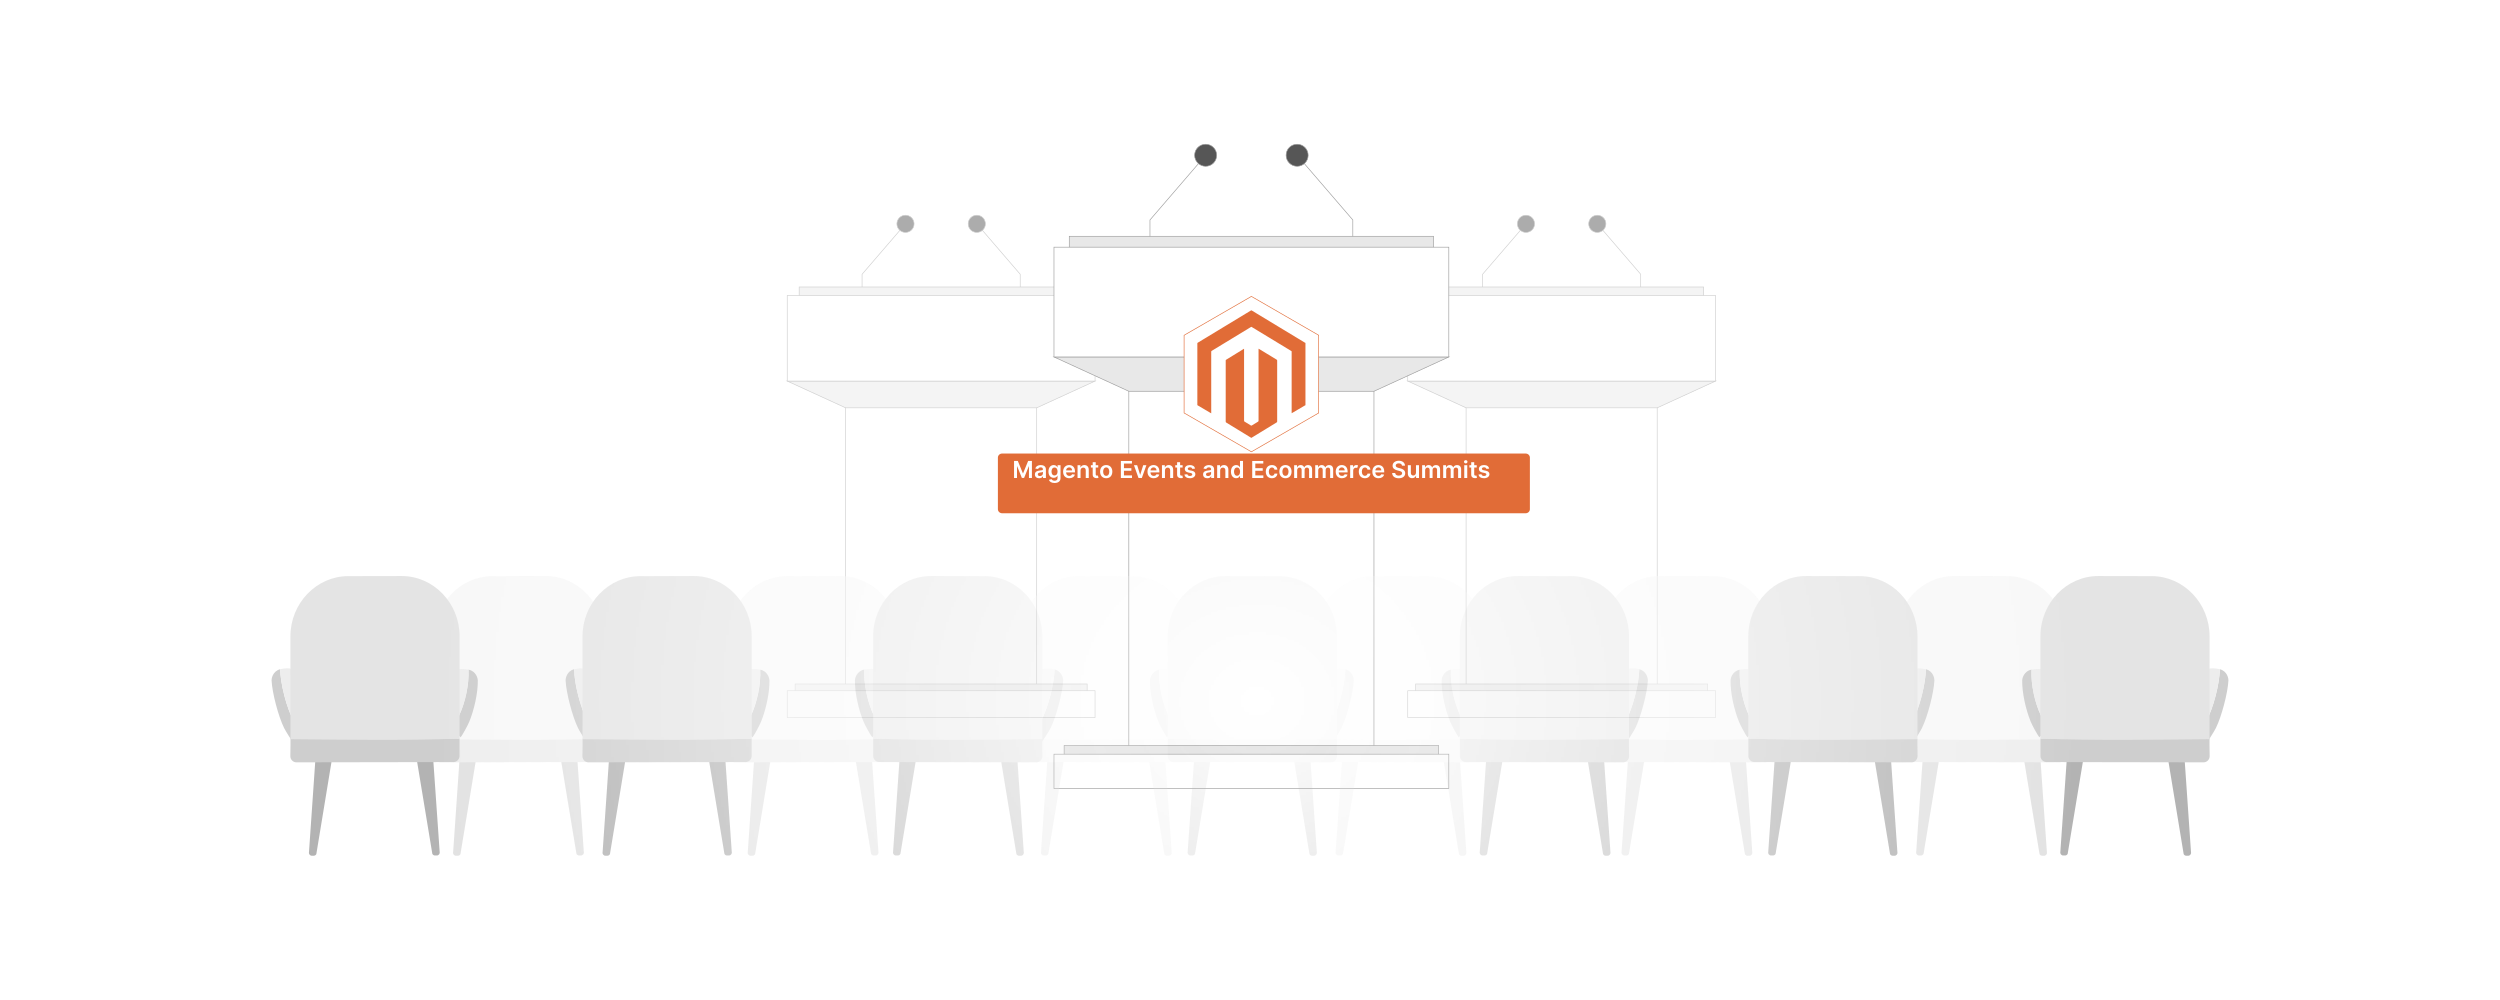 <?xml version="1.0" encoding="UTF-8"?>
<svg id="Layer_1" data-name="Layer 1" xmlns="http://www.w3.org/2000/svg" xmlns:xlink="http://www.w3.org/1999/xlink" viewBox="0 0 1000 400">
  <defs>
    <filter id="luminosity-noclip" x="44.959" y="186.446" width="915.205" height="188.089" color-interpolation-filters="sRGB" filterUnits="userSpaceOnUse">
      <feFlood flood-color="#fff" result="bg"/>
      <feBlend in="SourceGraphic" in2="bg"/>
    </filter>
    <radialGradient id="radial-gradient" cx="502.496" cy="280.491" fx="502.496" fy="280.491" r="394.503" gradientTransform="translate(-67.627) scale(1.135 1)" gradientUnits="userSpaceOnUse">
      <stop offset="0" stop-color="#000" stop-opacity="0"/>
      <stop offset=".734" stop-color="#000"/>
    </radialGradient>
    <mask id="mask" x="44.959" y="186.446" width="915.205" height="188.089" maskUnits="userSpaceOnUse">
      <g filter="url(#luminosity-noclip)">
        <rect x="44.959" y="186.446" width="915.205" height="188.089" fill="url(#radial-gradient)"/>
      </g>
    </mask>
    <filter id="drop-shadow-1" x="368.92" y="151.177" width="273.12" height="84.24" filterUnits="userSpaceOnUse">
      <feOffset dx="5" dy="5"/>
      <feGaussianBlur result="blur" stdDeviation="10"/>
      <feFlood flood-color="#848484" flood-opacity=".15"/>
      <feComposite in2="blur" operator="in"/>
      <feComposite in="SourceGraphic"/>
    </filter>
  </defs>
  <rect width="1000" height="400" fill="#fff"/>
  <g>
    <g>
      <g>
        <g>
          <polyline points="593.027 126.938 593.027 109.704 610.391 89.53" fill="none" stroke="#cecece" stroke-miterlimit="10" stroke-width=".25"/>
          <polyline points="656.283 126.938 656.283 109.704 638.919 89.53" fill="none" stroke="#cecece" stroke-miterlimit="10" stroke-width=".25"/>
        </g>
        <circle cx="638.919" cy="89.53" r="3.434" fill="#acacac" stroke="#cecece" stroke-miterlimit="10" stroke-width=".25"/>
        <circle cx="610.391" cy="89.53" r="3.434" fill="#acacac" stroke="#cecece" stroke-miterlimit="10" stroke-width=".25"/>
      </g>
      <g>
        <rect x="586.434" y="127.651" width="76.442" height="148.649" fill="#fff" stroke="#cecece" stroke-miterlimit="10" stroke-width=".25"/>
        <rect x="567.863" y="114.797" width="113.583" height="34.235" fill="#f4f4f4" stroke="#cecece" stroke-miterlimit="10" stroke-width=".25"/>
        <polygon points="662.876 163.127 586.434 163.127 563.09 152.426 686.219 152.426 662.876 163.127" fill="#f4f4f4" stroke="#cecece" stroke-miterlimit="10" stroke-width=".25"/>
        <rect x="566.26" y="273.595" width="116.79" height="10.701" fill="#f4f4f4" stroke="#cecece" stroke-miterlimit="10" stroke-width=".25"/>
        <rect x="563.09" y="276.3" width="123.129" height="10.701" fill="#fff" stroke="#cecece" stroke-miterlimit="10" stroke-width=".25"/>
        <rect x="563.09" y="118.191" width="123.129" height="34.235" fill="#fff" stroke="#cecece" stroke-miterlimit="10" stroke-width=".25"/>
      </g>
    </g>
    <g>
      <g>
        <g>
          <polyline points="344.83 126.938 344.83 109.704 362.194 89.53" fill="none" stroke="#cecece" stroke-miterlimit="10" stroke-width=".25"/>
          <polyline points="408.086 126.938 408.086 109.704 390.722 89.53" fill="none" stroke="#cecece" stroke-miterlimit="10" stroke-width=".25"/>
        </g>
        <circle cx="390.722" cy="89.53" r="3.434" fill="#acacac" stroke="#cecece" stroke-miterlimit="10" stroke-width=".25"/>
        <circle cx="362.194" cy="89.53" r="3.434" fill="#acacac" stroke="#cecece" stroke-miterlimit="10" stroke-width=".25"/>
      </g>
      <g>
        <rect x="338.237" y="127.651" width="76.442" height="148.649" fill="#fff" stroke="#cecece" stroke-miterlimit="10" stroke-width=".25"/>
        <rect x="319.667" y="114.797" width="113.583" height="34.235" fill="#f4f4f4" stroke="#cecece" stroke-miterlimit="10" stroke-width=".25"/>
        <polygon points="414.679 163.127 338.237 163.127 314.893 152.426 438.023 152.426 414.679 163.127" fill="#f4f4f4" stroke="#cecece" stroke-miterlimit="10" stroke-width=".25"/>
        <rect x="318.063" y="273.595" width="116.79" height="10.701" fill="#f4f4f4" stroke="#cecece" stroke-miterlimit="10" stroke-width=".25"/>
        <rect x="314.893" y="276.3" width="123.129" height="10.701" fill="#fff" stroke="#cecece" stroke-miterlimit="10" stroke-width=".25"/>
        <rect x="314.893" y="118.191" width="123.129" height="34.235" fill="#fff" stroke="#cecece" stroke-miterlimit="10" stroke-width=".25"/>
      </g>
    </g>
    <g>
      <g>
        <polyline points="459.988 110.087 459.988 87.982 482.26 62.105" fill="none" stroke="#9b9b9b" stroke-miterlimit="10" stroke-width=".25"/>
        <polyline points="541.125 110.087 541.125 87.982 518.853 62.105" fill="none" stroke="#9b9b9b" stroke-miterlimit="10" stroke-width=".25"/>
      </g>
      <circle cx="518.853" cy="62.105" r="4.405" fill="#565656" stroke="#9b9b9b" stroke-miterlimit="10" stroke-width=".25"/>
      <circle cx="482.26" cy="62.105" r="4.405" fill="#565656" stroke="#9b9b9b" stroke-miterlimit="10" stroke-width=".25"/>
    </g>
    <g>
      <rect x="451.531" y="111.002" width="98.05" height="190.67" fill="#fff" stroke="#9b9b9b" stroke-miterlimit="10" stroke-width=".25"/>
      <rect x="427.711" y="94.514" width="145.691" height="43.912" fill="#e8e8e8" stroke="#9b9b9b" stroke-miterlimit="10" stroke-width=".25"/>
      <polygon points="549.582 156.507 451.531 156.507 421.589 142.78 579.524 142.78 549.582 156.507" fill="#e8e8e8" stroke="#9b9b9b" stroke-miterlimit="10" stroke-width=".25"/>
      <rect x="425.654" y="298.201" width="149.805" height="13.727" fill="#e8e8e8" stroke="#9b9b9b" stroke-miterlimit="10" stroke-width=".25"/>
      <rect x="421.589" y="301.672" width="157.936" height="13.727" fill="#fff" stroke="#9b9b9b" stroke-miterlimit="10" stroke-width=".25"/>
      <rect x="421.589" y="98.868" width="157.936" height="43.912" fill="#fff" stroke="#9b9b9b" stroke-miterlimit="10" stroke-width=".25"/>
    </g>
    <g mask="url(#mask)">
      <g>
        <g>
          <g>
            <path d="M651.261,302.986l-2.633,37.791c-.157.731.4,1.421,1.148,1.422l.727.001c.455 0.0.869-.261,1.063-.672l6.468-39.151-6.774.609Z" fill="#e2e2e2"/>
            <path d="M698.292,303.084l2.61,37.796c.155.732-.403,1.421-1.151,1.42l-.727-.001c-.455-0-.868-.263-1.062-.674l-6.442-39.164,6.773.622Z" fill="#e2e2e2"/>
            <path d="M708.295,297.755l.002-2.258-67.613-.113-.002,2.258-.005,4.728c-.001,1.356,1.097,2.457,2.453,2.458l62.771.109c1.356.001,2.457-1.097,2.458-2.453l-.065-4.728Z" fill="#eee"/>
            <g>
              <g>
                <path d="M637.093,267.849c-3.099.602-3.716,3.601-3.726,4.212-.088,5.085,1.467,11.887,3.402,16.581.647,1.571,2.701,5.336,3.517,6.36-.193-.832,3.888-1.516,4.349-2.134.566-.757-3.858-3.725-2.62-4.091,0,0,.035-.011.103-.03-.43-.844-.852-1.695-1.263-2.554-2.472-5.164-4.049-12.548-3.76-18.345Z" fill="#eee"/>
                <path d="M712.43,267.691c-.097,5.742-2.606,15.658-5.377,20.599-.488.87-.988,1.731-1.496,2.583.176.054.262.083.262.083,1.179.254-.462,1.772.057,2.685.331.582,1.203,3.058,1.08,3.75.761-.947,3.241-4.844,3.921-6.226,2.244-4.554,4.74-13.943,4.99-19.022.03-.611-.385-3.645-3.437-4.452Z" fill="#eee"/>
              </g>
              <g>
                <path d="M674.877,285.585c23.905.798,13.602,1.872,21.971,3.355.432-.954,2.088-1.417,2.521-2.371-.037.019.565-3.737-24.521-4.574-25.551-.853-26.669,3.087-25.692,2.69.367.979,1.369,1.635,1.736,2.614,8.171-.916-.321-2.524,23.985-1.713Z" fill="#fff"/>
                <path d="M642.116,285.701s2.128-.662,7.674-1.339c-.649-1.73-1.298-3.46-1.947-5.189-.47-1.253-2.795-8.181-3.562-9.274-1.625-2.316-3.065-2.559-6.791-2.119-.139.016-.266.044-.396.07-.289,5.797,1.289,13.181,3.76,18.345.381-.192.805-.358,1.263-.493Z" fill="#fff"/>
                <path d="M640.853,286.195c.411.859.834,1.71,1.263,2.554.518-.146,3.079-.811,8.775-1.45-.367-.979-.735-1.957-1.102-2.936-5.545.677-7.674,1.339-7.674,1.339-.459.136-.882.301-1.263.493Z" fill="#fff"/>
                <path d="M707.053,288.29c2.771-4.941,5.28-14.857,5.377-20.599-.128-.034-.253-.07-.391-.096-3.689-.688-5.364-.054-6.685,1.676-.811,1.062-4.344,10.487-4.896,11.706-.771,1.701-1.543,3.402-2.314,5.103,5.489,1.021,7.777,1.799,7.777,1.799.404.087.784.229,1.132.411Z" fill="#fff"/>
                <path d="M705.558,290.873c.508-.852,1.008-1.713,1.496-2.583-.348-.183-.728-.324-1.132-.411,0,0-2.288-.778-7.777-1.799-.432.954-.865,1.907-1.297,2.861,5.208.922,7.907,1.687,8.71,1.933Z" fill="#fff"/>
              </g>
            </g>
            <path d="M685.203,230.452c-6.941-.013-14.388-.028-21.331-.042-12.755-.025-23.2,10.803-23.213,24.061,0,0-.006,31.305-.012,40.958,22.557.869,45.113.447,67.67.252l.013-41.119c.013-13.236-10.393-24.086-23.127-24.11Z" fill="#f8f8f8"/>
          </g>
          <g>
            <path d="M769.116,302.986l-2.633,37.791c-.157.731.4,1.421,1.148,1.422l.727.001c.455 0.0.869-.261,1.063-.672l6.468-39.151-6.774.609Z" fill="#e2e2e2"/>
            <path d="M816.146,303.084l2.61,37.796c.155.732-.403,1.421-1.151,1.42l-.727-.001c-.455-0-.868-.263-1.062-.674l-6.442-39.164,6.773.622Z" fill="#e2e2e2"/>
            <path d="M826.15,297.755l.002-2.258-67.613-.113-.002,2.258-.005,4.728c-.001,1.356,1.097,2.457,2.453,2.458l62.771.109c1.356.001,2.457-1.097,2.458-2.453l-.065-4.728Z" fill="#eee"/>
            <g>
              <g>
                <path d="M754.947,267.849c-3.099.602-3.716,3.601-3.726,4.212-.088,5.085,1.467,11.887,3.402,16.581.647,1.571,2.701,5.336,3.517,6.36-.193-.832,3.888-1.516,4.349-2.134.566-.757-3.858-3.725-2.62-4.091,0,0,.035-.011.103-.03-.43-.844-.852-1.695-1.263-2.554-2.472-5.164-4.049-12.548-3.76-18.345Z" fill="#eee"/>
                <path d="M830.285,267.691c-.097,5.742-2.606,15.658-5.377,20.599-.488.87-.988,1.731-1.496,2.583.176.054.262.083.262.083,1.179.254-.462,1.772.057,2.685.331.582,1.203,3.058,1.08,3.75.761-.947,3.241-4.844,3.921-6.226,2.244-4.554,4.74-13.943,4.99-19.022.03-.611-.385-3.645-3.437-4.452Z" fill="#eee"/>
              </g>
              <g>
                <path d="M792.731,285.585c23.905.798,13.602,1.872,21.971,3.355.432-.954,2.088-1.417,2.521-2.371-.037.019.565-3.737-24.521-4.574-25.551-.853-26.669,3.087-25.692,2.69.367.979,1.369,1.635,1.736,2.614,8.171-.916-.321-2.524,23.985-1.713Z" fill="#fff"/>
                <path d="M759.971,285.701s2.128-.662,7.674-1.339c-.649-1.73-1.298-3.46-1.947-5.189-.47-1.253-2.795-8.181-3.562-9.274-1.625-2.316-3.065-2.559-6.791-2.119-.139.016-.266.044-.396.07-.289,5.797,1.289,13.181,3.76,18.345.381-.192.805-.358,1.263-.493Z" fill="#fff"/>
                <path d="M758.707,286.195c.411.859.834,1.71,1.263,2.554.518-.146,3.079-.811,8.775-1.45-.367-.979-.735-1.957-1.102-2.936-5.545.677-7.674,1.339-7.674,1.339-.459.136-.882.301-1.263.493Z" fill="#fff"/>
                <path d="M824.908,288.29c2.771-4.941,5.28-14.857,5.377-20.599-.128-.034-.253-.07-.391-.096-3.689-.688-5.364-.054-6.685,1.676-.811,1.062-4.344,10.487-4.896,11.706-.771,1.701-1.543,3.402-2.314,5.103,5.489,1.021,7.777,1.799,7.777,1.799.404.087.784.229,1.132.411Z" fill="#fff"/>
                <path d="M823.412,290.873c.508-.852,1.008-1.713,1.496-2.583-.348-.183-.728-.324-1.132-.411,0,0-2.288-.778-7.777-1.799-.432.954-.865,1.907-1.297,2.861,5.208.922,7.907,1.687,8.71,1.933Z" fill="#fff"/>
              </g>
            </g>
            <path d="M803.058,230.452c-6.941-.013-14.388-.028-21.331-.042-12.755-.025-23.2,10.803-23.213,24.061,0,0-.006,31.305-.012,40.958,22.557.869,45.113.447,67.67.252l.013-41.119c.013-13.236-10.393-24.086-23.127-24.11Z" fill="#f8f8f8"/>
          </g>
          <g>
            <path d="M709.926,302.986l-2.633,37.791c-.157.731.4,1.421,1.148,1.422l.727.001c.455 0.0.869-.261,1.063-.672l6.468-39.151-6.774.609Z" fill="#b3b3b3"/>
            <path d="M756.35,303.084l2.61,37.796c.155.732-.403,1.421-1.151,1.42l-.727-.001c-.455-0-.868-.263-1.062-.674l-6.442-39.164,6.773.622Z" fill="#b3b3b3"/>
            <path d="M766.961,297.755l.002-2.258-67.613-.113-.002,2.258-.005,4.728c-.001,1.356,1.097,2.457,2.453,2.458l62.771.109c1.356.001,2.457-1.097,2.458-2.453l-.065-4.728Z" fill="#cecece"/>
            <g>
              <path d="M695.907,267.875c-3.063.603-3.674,3.602-3.684,4.214-.09,5.085,1.445,11.886,3.355,16.58.639,1.571,2.667,5.335,3.473,6.359-.19-.832,3.843-1.518,4.299-2.135.56-.757-3.812-3.724-2.588-4.09,0,0,.034-.011.102-.03-.424-.844-.842-1.694-1.248-2.553-2.441-5.163-3.997-12.546-3.709-18.344Z" fill="#cecece"/>
              <path d="M770.365,267.689c-.098,5.742-2.582,15.659-5.322,20.601-.483.87-.977,1.731-1.48,2.583.174.054.259.083.259.083,1.165.254-.457,1.772.055,2.684.327.582,1.188,3.057,1.066,3.75.753-.948,3.205-4.845,3.878-6.228,2.219-4.555,4.69-13.944,4.94-19.024.03-.611-.379-3.644-3.395-4.45Z" fill="#cecece"/>
            </g>
            <g>
              <path d="M733.242,285.598c23.625.789,13.443,1.867,21.713,3.347.428-.954,2.064-1.418,2.492-2.372-.037.019.56-3.737-24.232-4.565-25.252-.844-26.358,3.096-25.393,2.699.363.979,1.352,1.635,1.714,2.613,8.076-.919-.316-2.524,23.706-1.722Z" fill="#fff"/>
              <path d="M700.865,285.725s2.104-.663,7.585-1.342c-.641-1.73-1.282-3.459-1.922-5.189-.464-1.253-2.759-8.18-3.517-9.273-1.605-2.315-3.028-2.558-6.711-2.116-.137.017-.263.045-.391.07-.288,5.798,1.268,13.181,3.709,18.344.377-.193.795-.358,1.249-.494Z" fill="#ededed"/>
              <path d="M699.616,286.219c.406.859.823,1.71,1.248,2.553.512-.146,3.043-.812,8.673-1.453-.363-.979-.725-1.957-1.088-2.936-5.481.679-7.585,1.342-7.585,1.342-.453.136-.872.301-1.249.494Z" fill="#fff"/>
              <path d="M765.042,288.29c2.74-4.942,5.224-14.859,5.322-20.601-.127-.034-.25-.07-.386-.096-3.645-.687-5.301-.052-6.607,1.679-.802,1.062-4.297,10.488-4.844,11.707-.763,1.701-1.526,3.402-2.289,5.104,5.424,1.019,7.685,1.796,7.685,1.796.399.087.775.228,1.118.411Z" fill="#ededed"/>
              <path d="M763.563,290.874c.502-.852.997-1.713,1.48-2.583-.344-.182-.719-.324-1.118-.411,0,0-2.261-.778-7.685-1.796-.428.954-.856,1.907-1.283,2.861,5.147.92,7.814,1.684,8.607,1.93Z" fill="#fff"/>
            </g>
            <path d="M743.868,230.452c-6.941-.013-14.388-.028-21.331-.042-12.755-.025-23.2,10.803-23.213,24.061,0,0-.006,31.305-.012,40.958,22.557.869,45.113.447,67.67.252l.013-41.119c.013-13.236-10.393-24.086-23.127-24.11Z" fill="#e4e4e4"/>
          </g>
          <g>
            <path d="M826.766,302.986l-2.633,37.791c-.157.731.4,1.421,1.148,1.422l.727.001c.455 0.0.869-.261,1.063-.672l6.468-39.151-6.774.609Z" fill="#b3b3b3"/>
            <path d="M873.797,303.084l2.61,37.796c.155.732-.403,1.421-1.151,1.42l-.727-.001c-.455-0-.868-.263-1.062-.674l-6.442-39.164,6.773.622Z" fill="#b3b3b3"/>
            <path d="M883.801,297.755l.002-2.258-67.613-.113-.002,2.258-.005,4.728c-.001,1.356,1.097,2.457,2.453,2.458l62.771.109c1.356.001,2.457-1.097,2.458-2.453l-.065-4.728Z" fill="#cecece"/>
            <g>
              <g>
                <path d="M812.598,267.849c-3.099.602-3.716,3.601-3.726,4.212-.088,5.085,1.467,11.887,3.402,16.581.647,1.571,2.701,5.336,3.517,6.36-.193-.832,3.888-1.516,4.349-2.134.566-.757-3.858-3.725-2.62-4.091,0,0,.035-.011.103-.03-.43-.844-.852-1.695-1.263-2.554-2.472-5.164-4.049-12.548-3.76-18.345Z" fill="#cecece"/>
                <path d="M887.936,267.691c-.097,5.742-2.606,15.658-5.377,20.599-.488.87-.988,1.731-1.496,2.583.176.054.262.083.262.083,1.179.254-.462,1.772.057,2.685.331.582,1.203,3.058,1.08,3.75.761-.947,3.241-4.844,3.921-6.226,2.244-4.554,4.74-13.943,4.99-19.022.03-.611-.385-3.645-3.437-4.452Z" fill="#cecece"/>
              </g>
              <g>
                <path d="M850.382,285.585c23.905.798,13.602,1.872,21.971,3.355.432-.954,2.088-1.417,2.521-2.371-.037.019.565-3.737-24.521-4.574-25.551-.853-26.669,3.087-25.692,2.69.367.979,1.369,1.635,1.736,2.614,8.171-.916-.321-2.524,23.985-1.713Z" fill="#fff"/>
                <path d="M817.621,285.701s2.128-.662,7.674-1.339c-.649-1.73-1.298-3.46-1.947-5.189-.47-1.253-2.795-8.181-3.562-9.274-1.625-2.316-3.065-2.559-6.791-2.119-.139.016-.266.044-.396.07-.289,5.797,1.289,13.181,3.76,18.345.381-.192.805-.358,1.263-.493Z" fill="#ededed"/>
                <path d="M816.358,286.195c.411.859.834,1.71,1.263,2.554.518-.146,3.079-.811,8.775-1.45-.367-.979-.735-1.957-1.102-2.936-5.545.677-7.674,1.339-7.674,1.339-.459.136-.882.301-1.263.493Z" fill="#fff"/>
                <path d="M882.559,288.29c2.771-4.941,5.28-14.857,5.377-20.599-.128-.034-.253-.07-.391-.096-3.689-.688-5.364-.054-6.685,1.676-.811,1.062-4.344,10.487-4.896,11.706-.771,1.701-1.543,3.402-2.314,5.103,5.489,1.021,7.777,1.799,7.777,1.799.404.087.784.229,1.132.411Z" fill="#ededed"/>
                <path d="M881.063,290.873c.508-.852,1.008-1.713,1.496-2.583-.348-.183-.728-.324-1.132-.411,0,0-2.288-.778-7.777-1.799-.432.954-.865,1.907-1.297,2.861,5.208.922,7.907,1.687,8.71,1.933Z" fill="#fff"/>
              </g>
            </g>
            <path d="M860.708,230.452c-6.941-.013-14.388-.028-21.331-.042-12.755-.025-23.2,10.803-23.213,24.061,0,0-.006,31.305-.012,40.958,22.557.869,45.113.447,67.67.252l.013-41.119c.013-13.236-10.393-24.086-23.127-24.11Z" fill="#e4e4e4"/>
          </g>
        </g>
        <g>
          <g>
            <path d="M348.739,302.986l2.633,37.791c.157.731-.4,1.421-1.148,1.422l-.727.001c-.455 0-.869-.261-1.063-.672l-6.468-39.151,6.774.609Z" fill="#e2e2e2"/>
            <path d="M301.709,303.084l-2.61,37.796c-.155.732.403,1.421,1.151,1.42l.727-.001c.455-0.0.868-.263,1.062-.674l6.442-39.164-6.773.622Z" fill="#e2e2e2"/>
            <path d="M291.704,297.755l-.002-2.258,67.613-.113.002,2.258.005,4.728c.001,1.356-1.097,2.457-2.453,2.458l-62.771.109c-1.356.001-2.457-1.097-2.458-2.453l.065-4.728Z" fill="#eee"/>
            <g>
              <g>
                <path d="M362.907,267.849c3.099.602,3.716,3.601,3.726,4.212.088,5.085-1.467,11.887-3.402,16.581-.647,1.571-2.701,5.336-3.517,6.36.193-.832-3.888-1.516-4.349-2.134-.566-.757,3.858-3.725,2.62-4.091,0,0-.035-.011-.103-.03.43-.844.852-1.695,1.263-2.554,2.472-5.164,4.049-12.548,3.76-18.345Z" fill="#eee"/>
                <path d="M287.57,267.691c.097,5.742,2.606,15.658,5.377,20.599.488.87.988,1.731,1.496,2.583-.176.054-.262.083-.262.083-1.179.254.462,1.772-.057,2.685-.331.582-1.203,3.058-1.08,3.75-.761-.947-3.241-4.844-3.921-6.226-2.244-4.554-4.74-13.943-4.99-19.022-.03-.611.385-3.645,3.437-4.452Z" fill="#eee"/>
              </g>
              <g>
                <path d="M325.123,285.585c-23.905.798-13.602,1.872-21.971,3.355-.432-.954-2.088-1.417-2.521-2.371.037.019-.565-3.737,24.521-4.574,25.551-.853,26.669,3.087,25.692,2.69-.367.979-1.369,1.635-1.736,2.614-8.171-.916.321-2.524-23.985-1.713Z" fill="#fff"/>
                <path d="M357.884,285.701s-2.128-.662-7.674-1.339c.649-1.73,1.298-3.46,1.947-5.189.47-1.253,2.795-8.181,3.562-9.274,1.625-2.316,3.065-2.559,6.791-2.119.139.016.266.044.396.07.289,5.797-1.289,13.181-3.76,18.345-.381-.192-.805-.358-1.263-.493Z" fill="#fff"/>
                <path d="M359.147,286.195c-.411.859-.834,1.71-1.263,2.554-.518-.146-3.079-.811-8.775-1.45.367-.979.735-1.957,1.102-2.936,5.545.677,7.674,1.339,7.674,1.339.459.136.882.301,1.263.493Z" fill="#fff"/>
                <path d="M292.947,288.29c-2.771-4.941-5.28-14.857-5.377-20.599.128-.034.253-.07.391-.096,3.689-.688,5.364-.054,6.685,1.676.811,1.062,4.344,10.487,4.896,11.706.771,1.701,1.543,3.402,2.314,5.103-5.489,1.021-7.777,1.799-7.777,1.799-.404.087-.784.229-1.132.411Z" fill="#fff"/>
                <path d="M294.442,290.873c-.508-.852-1.008-1.713-1.496-2.583.348-.183.728-.324,1.132-.411,0,0,2.288-.778,7.777-1.799.432.954.865,1.907,1.297,2.861-5.208.922-7.907,1.687-8.71,1.933Z" fill="#fff"/>
              </g>
            </g>
            <path d="M314.797,230.452c6.941-.013,14.388-.028,21.331-.042,12.755-.025,23.2,10.803,23.213,24.061,0,0,.006,31.305.012,40.958-22.557.869-45.113.447-67.67.252l-.013-41.119c-.013-13.236,10.393-24.086,23.127-24.11Z" fill="#f8f8f8"/>
          </g>
          <g>
            <path d="M230.884,302.986l2.633,37.791c.157.731-.4,1.421-1.148,1.422l-.727.001c-.455 0-.869-.261-1.063-.672l-6.468-39.151,6.774.609Z" fill="#e2e2e2"/>
            <path d="M183.854,303.084l-2.61,37.796c-.155.732.403,1.421,1.151,1.42l.727-.001c.455-0.0.868-.263,1.062-.674l6.442-39.164-6.773.622Z" fill="#e2e2e2"/>
            <path d="M173.85,297.755l-.002-2.258,67.613-.113.002,2.258.005,4.728c.001,1.356-1.097,2.457-2.453,2.458l-62.771.109c-1.356.001-2.457-1.097-2.458-2.453l.065-4.728Z" fill="#eee"/>
            <g>
              <g>
                <path d="M245.053,267.849c3.099.602,3.716,3.601,3.726,4.212.088,5.085-1.467,11.887-3.402,16.581-.647,1.571-2.701,5.336-3.517,6.36.193-.832-3.888-1.516-4.349-2.134-.566-.757,3.858-3.725,2.62-4.091,0,0-.035-.011-.103-.03.43-.844.852-1.695,1.263-2.554,2.472-5.164,4.049-12.548,3.76-18.345Z" fill="#eee"/>
                <path d="M169.715,267.691c.097,5.742,2.606,15.658,5.377,20.599.488.87.988,1.731,1.496,2.583-.176.054-.262.083-.262.083-1.179.254.462,1.772-.057,2.685-.331.582-1.203,3.058-1.08,3.75-.761-.947-3.241-4.844-3.921-6.226-2.244-4.554-4.74-13.943-4.99-19.022-.03-.611.385-3.645,3.437-4.452Z" fill="#eee"/>
              </g>
              <g>
                <path d="M207.269,285.585c-23.905.798-13.602,1.872-21.971,3.355-.432-.954-2.088-1.417-2.521-2.371.037.019-.565-3.737,24.521-4.574,25.551-.853,26.669,3.087,25.692,2.69-.367.979-1.369,1.635-1.736,2.614-8.171-.916.321-2.524-23.985-1.713Z" fill="#fff"/>
                <path d="M240.029,285.701s-2.128-.662-7.674-1.339c.649-1.73,1.298-3.46,1.947-5.189.47-1.253,2.795-8.181,3.562-9.274,1.625-2.316,3.065-2.559,6.791-2.119.139.016.266.044.396.07.289,5.797-1.289,13.181-3.76,18.345-.381-.192-.805-.358-1.263-.493Z" fill="#fff"/>
                <path d="M241.292,286.195c-.411.859-.834,1.71-1.263,2.554-.518-.146-3.079-.811-8.775-1.45.367-.979.735-1.957,1.102-2.936,5.545.677,7.674,1.339,7.674,1.339.459.136.882.301,1.263.493Z" fill="#fff"/>
                <path d="M175.092,288.29c-2.771-4.941-5.28-14.857-5.377-20.599.128-.034.253-.07.391-.096,3.689-.688,5.364-.054,6.685,1.676.811,1.062,4.344,10.487,4.896,11.706.771,1.701,1.543,3.402,2.314,5.103-5.489,1.021-7.777,1.799-7.777,1.799-.404.087-.784.229-1.132.411Z" fill="#fff"/>
                <path d="M176.588,290.873c-.508-.852-1.008-1.713-1.496-2.583.348-.183.728-.324,1.132-.411,0,0,2.288-.778,7.777-1.799.432.954.865,1.907,1.297,2.861-5.208.922-7.907,1.687-8.71,1.933Z" fill="#fff"/>
              </g>
            </g>
            <path d="M196.942,230.452c6.941-.013,14.388-.028,21.331-.042,12.755-.025,23.2,10.803,23.213,24.061,0,0,.006,31.305.012,40.958-22.557.869-45.113.447-67.67.252l-.013-41.119c-.013-13.236,10.393-24.086,23.127-24.11Z" fill="#f8f8f8"/>
          </g>
          <g>
            <path d="M290.074,302.986l2.633,37.791c.157.731-.4,1.421-1.148,1.422l-.727.001c-.455 0-.869-.261-1.063-.672l-6.468-39.151,6.774.609Z" fill="#b3b3b3"/>
            <path d="M243.65,303.084l-2.61,37.796c-.155.732.403,1.421,1.151,1.42l.727-.001c.455-0.0.868-.263,1.062-.674l6.442-39.164-6.773.622Z" fill="#b3b3b3"/>
            <path d="M233.039,297.755l-.002-2.258,67.613-.113.002,2.258.005,4.728c.001,1.356-1.097,2.457-2.453,2.458l-62.771.109c-1.356.001-2.457-1.097-2.458-2.453l.065-4.728Z" fill="#cecece"/>
            <g>
              <path d="M304.093,267.875c3.063.603,3.674,3.602,3.684,4.214.09,5.085-1.445,11.886-3.355,16.58-.639,1.571-2.667,5.335-3.473,6.359.19-.832-3.843-1.518-4.299-2.135-.56-.757,3.812-3.724,2.588-4.09,0,0-.034-.011-.102-.03.424-.844.842-1.694,1.248-2.553,2.441-5.163,3.997-12.546,3.709-18.344Z" fill="#cecece"/>
              <path d="M229.635,267.689c.098,5.742,2.582,15.659,5.322,20.601.483.87.977,1.731,1.48,2.583-.174.054-.259.083-.259.083-1.165.254.457,1.772-.055,2.684-.327.582-1.188,3.057-1.066,3.75-.753-.948-3.205-4.845-3.878-6.228-2.219-4.555-4.69-13.944-4.94-19.024-.03-.611.379-3.644,3.395-4.45Z" fill="#cecece"/>
            </g>
            <g>
              <path d="M266.758,285.598c-23.625.789-13.443,1.867-21.713,3.347-.428-.954-2.064-1.418-2.492-2.372.037.019-.56-3.737,24.232-4.565,25.252-.844,26.358,3.096,25.393,2.699-.363.979-1.352,1.635-1.714,2.613-8.076-.919.316-2.524-23.706-1.722Z" fill="#fff"/>
              <path d="M299.135,285.725s-2.104-.663-7.585-1.342c.641-1.73,1.282-3.459,1.922-5.189.464-1.253,2.759-8.18,3.517-9.273,1.605-2.315,3.028-2.558,6.711-2.116.137.017.263.045.391.07.288,5.798-1.268,13.181-3.709,18.344-.377-.193-.795-.358-1.249-.494Z" fill="#ededed"/>
              <path d="M300.384,286.219c-.406.859-.823,1.71-1.248,2.553-.512-.146-3.043-.812-8.673-1.453.363-.979.725-1.957,1.088-2.936,5.481.679,7.585,1.342,7.585,1.342.453.136.872.301,1.249.494Z" fill="#fff"/>
              <path d="M234.958,288.29c-2.74-4.942-5.224-14.859-5.322-20.601.127-.034.25-.07.386-.096,3.645-.687,5.301-.052,6.607,1.679.802,1.062,4.297,10.488,4.844,11.707.763,1.701,1.526,3.402,2.289,5.104-5.424,1.019-7.685,1.796-7.685,1.796-.399.087-.775.228-1.118.411Z" fill="#ededed"/>
              <path d="M236.437,290.874c-.502-.852-.997-1.713-1.48-2.583.344-.182.719-.324,1.118-.411,0,0,2.261-.778,7.685-1.796.428.954.856,1.907,1.283,2.861-5.147.92-7.814,1.684-8.607,1.93Z" fill="#fff"/>
            </g>
            <path d="M256.132,230.452c6.941-.013,14.388-.028,21.331-.042,12.755-.025,23.2,10.803,23.213,24.061,0,0,.006,31.305.012,40.958-22.557.869-45.113.447-67.67.252l-.013-41.119c-.013-13.236,10.393-24.086,23.127-24.11Z" fill="#e4e4e4"/>
          </g>
          <g>
            <path d="M173.234,302.986l2.633,37.791c.157.731-.4,1.421-1.148,1.422l-.727.001c-.455 0-.869-.261-1.063-.672l-6.468-39.151,6.774.609Z" fill="#b3b3b3"/>
            <path d="M126.203,303.084l-2.61,37.796c-.155.732.403,1.421,1.151,1.42l.727-.001c.455-0.0.868-.263,1.062-.674l6.442-39.164-6.773.622Z" fill="#b3b3b3"/>
            <path d="M116.199,297.755l-.002-2.258,67.613-.113.002,2.258.005,4.728c.001,1.356-1.097,2.457-2.453,2.458l-62.771.109c-1.356.001-2.457-1.097-2.458-2.453l.065-4.728Z" fill="#cecece"/>
            <g>
              <g>
                <path d="M187.402,267.849c3.099.602,3.716,3.601,3.726,4.212.088,5.085-1.467,11.887-3.402,16.581-.647,1.571-2.701,5.336-3.517,6.36.193-.832-3.888-1.516-4.349-2.134-.566-.757,3.858-3.725,2.62-4.091,0,0-.035-.011-.103-.03.43-.844.852-1.695,1.263-2.554,2.472-5.164,4.049-12.548,3.76-18.345Z" fill="#cecece"/>
                <path d="M112.064,267.691c.097,5.742,2.606,15.658,5.377,20.599.488.87.988,1.731,1.496,2.583-.176.054-.262.083-.262.083-1.179.254.462,1.772-.057,2.685-.331.582-1.203,3.058-1.08,3.75-.761-.947-3.241-4.844-3.921-6.226-2.244-4.554-4.74-13.943-4.99-19.022-.03-.611.385-3.645,3.437-4.452Z" fill="#cecece"/>
              </g>
              <g>
                <path d="M149.618,285.585c-23.905.798-13.602,1.872-21.971,3.355-.432-.954-2.088-1.417-2.521-2.371.037.019-.565-3.737,24.521-4.574,25.551-.853,26.669,3.087,25.692,2.69-.367.979-1.369,1.635-1.736,2.614-8.171-.916.321-2.524-23.985-1.713Z" fill="#fff"/>
                <path d="M182.379,285.701s-2.128-.662-7.674-1.339c.649-1.73,1.298-3.46,1.947-5.189.47-1.253,2.795-8.181,3.562-9.274,1.625-2.316,3.065-2.559,6.791-2.119.139.016.266.044.396.07.289,5.797-1.289,13.181-3.76,18.345-.381-.192-.805-.358-1.263-.493Z" fill="#ededed"/>
                <path d="M183.642,286.195c-.411.859-.834,1.71-1.263,2.554-.518-.146-3.079-.811-8.775-1.45.367-.979.735-1.957,1.102-2.936,5.545.677,7.674,1.339,7.674,1.339.459.136.882.301,1.263.493Z" fill="#fff"/>
                <path d="M117.441,288.29c-2.771-4.941-5.28-14.857-5.377-20.599.128-.034.253-.07.391-.096,3.689-.688,5.364-.054,6.685,1.676.811,1.062,4.344,10.487,4.896,11.706.771,1.701,1.543,3.402,2.314,5.103-5.489,1.021-7.777,1.799-7.777,1.799-.404.087-.784.229-1.132.411Z" fill="#ededed"/>
                <path d="M118.937,290.873c-.508-.852-1.008-1.713-1.496-2.583.348-.183.728-.324,1.132-.411,0,0,2.288-.778,7.777-1.799.432.954.865,1.907,1.297,2.861-5.208.922-7.907,1.687-8.71,1.933Z" fill="#fff"/>
              </g>
            </g>
            <path d="M139.292,230.452c6.941-.013,14.388-.028,21.331-.042,12.755-.025,23.2,10.803,23.213,24.061,0,0,.006,31.305.012,40.958-22.557.869-45.113.447-67.67.252l-.013-41.119c-.013-13.236,10.393-24.086,23.127-24.11Z" fill="#e4e4e4"/>
          </g>
        </g>
        <g>
          <g>
            <path d="M419.03,302.986l-2.633,37.791c-.157.731.4,1.421,1.148,1.422l.727.001c.455 0.0.869-.261,1.063-.672l6.468-39.151-6.774.609Z" fill="#e2e2e2"/>
            <path d="M466.06,303.084l2.61,37.796c.155.732-.403,1.421-1.151,1.42l-.727-.001c-.455-0-.868-.263-1.062-.674l-6.442-39.164,6.773.622Z" fill="#e2e2e2"/>
            <path d="M476.064,297.755l.002-2.258-67.613-.113-.002,2.258-.005,4.728c-.001,1.356,1.097,2.457,2.453,2.458l62.771.109c1.356.001,2.457-1.097,2.458-2.453l-.065-4.728Z" fill="#eee"/>
            <g>
              <g>
                <path d="M404.861,267.849c-3.099.602-3.716,3.601-3.726,4.212-.088,5.085,1.467,11.887,3.402,16.581.647,1.571,2.701,5.336,3.517,6.36-.193-.832,3.888-1.516,4.349-2.134.566-.757-3.858-3.725-2.62-4.091,0,0,.035-.011.103-.03-.43-.844-.852-1.695-1.263-2.554-2.472-5.164-4.049-12.548-3.76-18.345Z" fill="#eee"/>
                <path d="M480.199,267.691c-.097,5.742-2.606,15.658-5.377,20.599-.488.87-.988,1.731-1.496,2.583.176.054.262.083.262.083,1.179.254-.462,1.772.057,2.685.331.582,1.203,3.058,1.08,3.75.761-.947,3.241-4.844,3.921-6.226,2.244-4.554,4.74-13.943,4.99-19.022.03-.611-.385-3.645-3.437-4.452Z" fill="#eee"/>
              </g>
              <g>
                <path d="M442.645,285.585c23.905.798,13.602,1.872,21.971,3.355.432-.954,2.088-1.417,2.521-2.371-.037.019.565-3.737-24.521-4.574-25.551-.853-26.669,3.087-25.692,2.69.367.979,1.369,1.635,1.736,2.614,8.171-.916-.321-2.524,23.985-1.713Z" fill="#fff"/>
                <path d="M409.885,285.701s2.128-.662,7.674-1.339c-.649-1.73-1.298-3.46-1.947-5.189-.47-1.253-2.795-8.181-3.562-9.274-1.625-2.316-3.065-2.559-6.791-2.119-.139.016-.266.044-.396.07-.289,5.797,1.289,13.181,3.76,18.345.381-.192.805-.358,1.263-.493Z" fill="#fff"/>
                <path d="M408.621,286.195c.411.859.834,1.71,1.263,2.554.518-.146,3.079-.811,8.775-1.45-.367-.979-.735-1.957-1.102-2.936-5.545.677-7.674,1.339-7.674,1.339-.459.136-.882.301-1.263.493Z" fill="#fff"/>
                <path d="M474.822,288.29c2.771-4.941,5.28-14.857,5.377-20.599-.128-.034-.253-.07-.391-.096-3.689-.688-5.364-.054-6.685,1.676-.811,1.062-4.344,10.487-4.896,11.706-.771,1.701-1.543,3.402-2.314,5.103,5.489,1.021,7.777,1.799,7.777,1.799.404.087.784.229,1.132.411Z" fill="#fff"/>
                <path d="M473.326,290.873c.508-.852,1.008-1.713,1.496-2.583-.348-.183-.728-.324-1.132-.411,0,0-2.288-.778-7.777-1.799-.432.954-.865,1.907-1.297,2.861,5.208.922,7.907,1.687,8.71,1.933Z" fill="#fff"/>
              </g>
            </g>
            <path d="M452.972,230.452c-6.941-.013-14.388-.028-21.331-.042-12.755-.025-23.2,10.803-23.213,24.061,0,0-.006,31.305-.012,40.958,22.557.869,45.113.447,67.67.252l.013-41.119c.013-13.236-10.393-24.086-23.127-24.11Z" fill="#f8f8f8"/>
          </g>
          <g>
            <path d="M359.863,302.986l-2.633,37.791c-.157.731.4,1.421,1.148,1.422l.727.001c.455 0.0.869-.261,1.063-.672l6.468-39.151-6.774.609Z" fill="#b3b3b3"/>
            <path d="M406.894,303.084l2.61,37.796c.155.732-.403,1.421-1.151,1.42l-.727-.001c-.455-0-.868-.263-1.062-.674l-6.442-39.164,6.773.622Z" fill="#b3b3b3"/>
            <path d="M416.898,297.755l.002-2.258-67.613-.113-.002,2.258-.005,4.728c-.001,1.356,1.097,2.457,2.454,2.458l62.771.109c1.356.001,2.457-1.097,2.458-2.453l-.065-4.728Z" fill="#cecece"/>
            <g>
              <path d="M345.738,267.828c-3.13.599-3.753,3.598-3.764,4.209-.091,5.085,1.478,11.889,3.431,16.584.653,1.572,2.726,5.338,3.549,6.364-.194-.832,3.926-1.513,4.392-2.13.572-.756-3.895-3.729-2.645-4.094,0,0,.035-.011.104-.03-.434-.844-.86-1.696-1.275-2.555-2.495-5.166-4.086-12.552-3.792-18.349Z" fill="#cecece"/>
              <path d="M421.814,267.74c-.1,5.742-2.636,15.656-5.435,20.594-.493.87-.998,1.73-1.511,2.582.178.054.264.083.264.083,1.19.255-.467,1.772.056,2.685.334.583,1.214,3.059,1.089,3.751.769-.947,3.274-4.841,3.962-6.223,2.267-4.552,4.79-13.938,5.045-19.018.031-.611-.388-3.645-3.47-4.455Z" fill="#cecece"/>
            </g>
            <g>
              <path d="M383.888,285.599c24.139.82,13.735,1.885,22.186,3.375.437-.953,2.109-1.415,2.546-2.369-.038.019.572-3.736-24.76-4.597-25.801-.877-26.931,3.062-25.944,2.666.371.979,1.381,1.636,1.752,2.615,8.252-.908-.323-2.525,24.221-1.691Z" fill="#fff"/>
              <path d="M350.806,285.685s2.15-.66,7.749-1.332c-.655-1.73-1.31-3.461-1.965-5.191-.474-1.254-2.821-8.184-3.595-9.278-1.64-2.317-3.094-2.562-6.857-2.125-.14.016-.269.044-.4.069-.293,5.797,1.298,13.183,3.792,18.349.385-.192.813-.357,1.276-.492Z" fill="#ededed"/>
              <path d="M349.53,286.177c.415.859.841,1.711,1.275,2.555.523-.145,3.109-.809,8.862-1.442-.371-.979-.741-1.958-1.112-2.937-5.6.671-7.749,1.332-7.749,1.332-.463.135-.891.3-1.276.492Z" fill="#fff"/>
              <path d="M416.379,288.334c2.799-4.939,5.335-14.852,5.435-20.594-.129-.034-.255-.071-.394-.096-3.725-.691-5.416-.059-6.751,1.67-.819,1.061-4.389,10.483-4.948,11.701-.779,1.7-1.559,3.4-2.338,5.101,5.542,1.026,7.853,1.806,7.853,1.806.408.087.791.229,1.143.412Z" fill="#ededed"/>
              <path d="M414.868,290.916c.513-.851,1.018-1.712,1.511-2.582-.351-.183-.735-.325-1.143-.412,0,0-2.31-.781-7.853-1.806-.437.953-.874,1.906-1.311,2.859,5.259.927,7.984,1.695,8.795,1.941Z" fill="#fff"/>
            </g>
            <path d="M393.805,230.452c-6.941-.013-14.388-.028-21.331-.042-12.755-.025-23.2,10.803-23.213,24.061,0,0-.006,31.305-.012,40.958,22.557.869,45.113.447,67.67.252l.013-41.119c.013-13.236-10.393-24.086-23.127-24.11Z" fill="#e4e4e4"/>
          </g>
          <g>
            <path d="M536.884,302.986l-2.633,37.791c-.157.731.4,1.421,1.148,1.422l.727.001c.455 0.0.869-.261,1.063-.672l6.468-39.151-6.774.609Z" fill="#e2e2e2"/>
            <path d="M583.915,303.084l2.61,37.796c.155.732-.403,1.421-1.151,1.42l-.727-.001c-.455-0-.868-.263-1.062-.674l-6.442-39.164,6.773.622Z" fill="#e2e2e2"/>
            <path d="M593.919,297.755l.002-2.258-67.613-.113-.002,2.258-.005,4.728c-.001,1.356,1.097,2.457,2.453,2.458l62.771.109c1.356.001,2.457-1.097,2.458-2.453l-.065-4.728Z" fill="#eee"/>
            <g>
              <g>
                <path d="M522.716,267.849c-3.099.602-3.716,3.601-3.726,4.212-.088,5.085,1.467,11.887,3.402,16.581.647,1.571,2.701,5.336,3.517,6.36-.193-.832,3.888-1.516,4.349-2.134.566-.757-3.858-3.725-2.62-4.091,0,0,.035-.011.103-.03-.43-.844-.852-1.695-1.263-2.554-2.472-5.164-4.049-12.548-3.76-18.345Z" fill="#eee"/>
                <path d="M598.053,267.691c-.097,5.742-2.606,15.658-5.377,20.599-.488.87-.988,1.731-1.496,2.583.176.054.262.083.262.083,1.179.254-.462,1.772.057,2.685.331.582,1.203,3.058,1.08,3.75.761-.947,3.241-4.844,3.921-6.226,2.244-4.554,4.74-13.943,4.99-19.022.03-.611-.385-3.645-3.437-4.452Z" fill="#eee"/>
              </g>
              <g>
                <path d="M560.5,285.585c23.905.798,13.602,1.872,21.971,3.355.432-.954,2.088-1.417,2.521-2.371-.037.019.565-3.737-24.521-4.574-25.551-.853-26.669,3.087-25.692,2.69.367.979,1.369,1.635,1.736,2.614,8.171-.916-.321-2.524,23.985-1.713Z" fill="#fff"/>
                <path d="M527.739,285.701s2.128-.662,7.674-1.339c-.649-1.73-1.298-3.46-1.947-5.189-.47-1.253-2.795-8.181-3.562-9.274-1.625-2.316-3.065-2.559-6.791-2.119-.139.016-.266.044-.396.07-.289,5.797,1.289,13.181,3.76,18.345.381-.192.805-.358,1.263-.493Z" fill="#fff"/>
                <path d="M526.476,286.195c.411.859.834,1.71,1.263,2.554.518-.146,3.079-.811,8.775-1.45-.367-.979-.735-1.957-1.102-2.936-5.545.677-7.674,1.339-7.674,1.339-.459.136-.882.301-1.263.493Z" fill="#fff"/>
                <path d="M592.677,288.29c2.771-4.941,5.28-14.857,5.377-20.599-.128-.034-.253-.07-.391-.096-3.689-.688-5.364-.054-6.685,1.676-.811,1.062-4.344,10.487-4.896,11.706-.771,1.701-1.543,3.402-2.314,5.103,5.489,1.021,7.777,1.799,7.777,1.799.404.087.784.229,1.132.411Z" fill="#fff"/>
                <path d="M591.181,290.873c.508-.852,1.008-1.713,1.496-2.583-.348-.183-.728-.324-1.132-.411,0,0-2.288-.778-7.777-1.799-.432.954-.865,1.907-1.297,2.861,5.208.922,7.907,1.687,8.71,1.933Z" fill="#fff"/>
              </g>
            </g>
            <path d="M570.826,230.452c-6.941-.013-14.388-.028-21.331-.042-12.755-.025-23.2,10.803-23.213,24.061,0,0-.006,31.305-.012,40.958,22.557.869,45.113.447,67.67.252l.013-41.119c.013-13.236-10.393-24.086-23.127-24.11Z" fill="#f8f8f8"/>
          </g>
          <g>
            <path d="M477.695,302.986l-2.633,37.791c-.157.731.4,1.421,1.148,1.422l.727.001c.455 0.0.869-.261,1.063-.672l6.468-39.151-6.774.609Z" fill="#b3b3b3"/>
            <path d="M524.119,303.084l2.61,37.796c.155.732-.403,1.421-1.151,1.42l-.727-.001c-.455-0-.868-.263-1.062-.674l-6.442-39.164,6.773.622Z" fill="#b3b3b3"/>
            <path d="M534.729,297.755l.002-2.258-67.613-.113-.002,2.258-.005,4.728c-.001,1.356,1.097,2.457,2.453,2.458l62.771.109c1.356.001,2.457-1.097,2.458-2.453l-.065-4.728Z" fill="#cecece"/>
            <g>
              <path d="M463.676,267.875c-3.063.603-3.674,3.602-3.684,4.214-.09,5.085,1.445,11.886,3.355,16.58.639,1.571,2.667,5.335,3.473,6.359-.19-.832,3.843-1.518,4.299-2.135.56-.757-3.812-3.724-2.588-4.09,0,0,.034-.011.102-.03-.424-.844-.842-1.694-1.248-2.553-2.441-5.163-3.997-12.546-3.709-18.344Z" fill="#cecece"/>
              <path d="M538.133,267.689c-.098,5.742-2.582,15.659-5.322,20.601-.483.87-.977,1.731-1.48,2.583.174.054.259.083.259.083,1.165.254-.457,1.772.055,2.684.327.582,1.188,3.057,1.066,3.75.753-.948,3.205-4.845,3.878-6.228,2.219-4.555,4.69-13.944,4.94-19.024.03-.611-.379-3.644-3.395-4.45Z" fill="#cecece"/>
            </g>
            <g>
              <path d="M501.011,285.598c23.625.789,13.443,1.867,21.713,3.347.428-.954,2.064-1.418,2.492-2.372-.037.019.56-3.737-24.232-4.565-25.252-.844-26.358,3.096-25.393,2.699.363.979,1.352,1.635,1.714,2.613,8.076-.919-.316-2.524,23.706-1.722Z" fill="#fff"/>
              <path d="M468.633,285.725s2.104-.663,7.585-1.342c-.641-1.73-1.282-3.459-1.922-5.189-.464-1.253-2.759-8.18-3.517-9.273-1.605-2.315-3.028-2.558-6.711-2.116-.137.017-.263.045-.391.07-.288,5.798,1.268,13.181,3.709,18.344.377-.193.795-.358,1.249-.494Z" fill="#ededed"/>
              <path d="M467.384,286.219c.406.859.823,1.71,1.248,2.553.512-.146,3.043-.812,8.673-1.453-.363-.979-.725-1.957-1.088-2.936-5.481.679-7.585,1.342-7.585,1.342-.453.136-.872.301-1.249.494Z" fill="#fff"/>
              <path d="M532.811,288.29c2.74-4.942,5.224-14.859,5.322-20.601-.127-.034-.25-.07-.386-.096-3.645-.687-5.301-.052-6.607,1.679-.802,1.062-4.297,10.488-4.844,11.707-.763,1.701-1.526,3.402-2.289,5.104,5.424,1.019,7.685,1.796,7.685,1.796.399.087.775.228,1.118.411Z" fill="#ededed"/>
              <path d="M531.331,290.874c.502-.852.997-1.713,1.48-2.583-.344-.182-.719-.324-1.118-.411,0,0-2.261-.778-7.685-1.796-.428.954-.856,1.907-1.283,2.861,5.147.92,7.814,1.684,8.607,1.93Z" fill="#fff"/>
            </g>
            <path d="M511.637,230.452c-6.941-.013-14.388-.028-21.331-.042-12.755-.025-23.2,10.803-23.213,24.061,0,0-.006,31.305-.012,40.958,22.557.869,45.113.447,67.67.252l.013-41.119c.013-13.236-10.393-24.086-23.127-24.11Z" fill="#e4e4e4"/>
          </g>
          <g>
            <path d="M594.535,302.986l-2.633,37.791c-.157.731.4,1.421,1.148,1.422l.727.001c.455 0.0.869-.261,1.063-.672l6.468-39.151-6.774.609Z" fill="#b3b3b3"/>
            <path d="M641.565,303.084l2.61,37.796c.155.732-.403,1.421-1.151,1.42l-.727-.001c-.455-0-.868-.263-1.062-.674l-6.442-39.164,6.773.622Z" fill="#b3b3b3"/>
            <path d="M651.569,297.755l.002-2.258-67.613-.113-.002,2.258-.005,4.728c-.001,1.356,1.097,2.457,2.453,2.458l62.771.109c1.356.001,2.457-1.097,2.458-2.453l-.065-4.728Z" fill="#cecece"/>
            <g>
              <g>
                <path d="M580.366,267.849c-3.099.602-3.716,3.601-3.726,4.212-.088,5.085,1.467,11.887,3.402,16.581.647,1.571,2.701,5.336,3.517,6.36-.193-.832,3.888-1.516,4.349-2.134.566-.757-3.858-3.725-2.62-4.091,0,0,.035-.011.103-.03-.43-.844-.852-1.695-1.263-2.554-2.472-5.164-4.049-12.548-3.76-18.345Z" fill="#cecece"/>
                <path d="M655.704,267.691c-.097,5.742-2.606,15.658-5.377,20.599-.488.87-.988,1.731-1.496,2.583.176.054.262.083.262.083,1.179.254-.462,1.772.057,2.685.331.582,1.203,3.058,1.08,3.75.761-.947,3.241-4.844,3.921-6.226,2.244-4.554,4.74-13.943,4.99-19.022.03-.611-.385-3.645-3.437-4.452Z" fill="#cecece"/>
              </g>
              <g>
                <path d="M618.15,285.585c23.905.798,13.602,1.872,21.971,3.355.432-.954,2.088-1.417,2.521-2.371-.037.019.565-3.737-24.521-4.574-25.551-.853-26.669,3.087-25.692,2.69.367.979,1.369,1.635,1.736,2.614,8.171-.916-.321-2.524,23.985-1.713Z" fill="#fff"/>
                <path d="M585.39,285.701s2.128-.662,7.674-1.339c-.649-1.73-1.298-3.46-1.947-5.189-.47-1.253-2.795-8.181-3.562-9.274-1.625-2.316-3.065-2.559-6.791-2.119-.139.016-.266.044-.396.07-.289,5.797,1.289,13.181,3.76,18.345.381-.192.805-.358,1.263-.493Z" fill="#ededed"/>
                <path d="M584.127,286.195c.411.859.834,1.71,1.263,2.554.518-.146,3.079-.811,8.775-1.45-.367-.979-.735-1.957-1.102-2.936-5.545.677-7.674,1.339-7.674,1.339-.459.136-.882.301-1.263.493Z" fill="#fff"/>
                <path d="M650.327,288.29c2.771-4.941,5.28-14.857,5.377-20.599-.128-.034-.253-.07-.391-.096-3.689-.688-5.364-.054-6.685,1.676-.811,1.062-4.344,10.487-4.896,11.706-.771,1.701-1.543,3.402-2.314,5.103,5.489,1.021,7.777,1.799,7.777,1.799.404.087.784.229,1.132.411Z" fill="#ededed"/>
                <path d="M648.831,290.873c.508-.852,1.008-1.713,1.496-2.583-.348-.183-.728-.324-1.132-.411,0,0-2.288-.778-7.777-1.799-.432.954-.865,1.907-1.297,2.861,5.208.922,7.907,1.687,8.71,1.933Z" fill="#fff"/>
              </g>
            </g>
            <path d="M628.477,230.452c-6.941-.013-14.388-.028-21.331-.042-12.755-.025-23.2,10.803-23.213,24.061,0,0-.006,31.305-.012,40.958,22.557.869,45.113.447,67.67.252l.013-41.119c.013-13.236-10.393-24.086-23.127-24.11Z" fill="#e4e4e4"/>
          </g>
        </g>
      </g>
    </g>
    <g>
      <polygon points="527.474 165.184 527.474 134.102 500.556 118.561 473.639 134.102 473.639 165.184 500.556 180.725 527.474 165.184" fill="#fff" stroke="#e16c37" stroke-miterlimit="10" stroke-width=".25"/>
      <g>
        <path d="M522.178,162.09c-.061.024-.127.04-.183.073-1.707,1.004-3.413,2.009-5.119,3.013-.058.034-.118.067-.196.11-.009-.057-.019-.099-.021-.142-.003-.068-.001-.137-.001-.205.001-8.049.001-16.099.001-24.148,0-.355.043-.272-.247-.448-5.201-3.157-10.402-6.313-15.604-9.468-.326-.197-.228-.193-.54-.004-5.176,3.145-10.351,6.292-15.526,9.438-.012.007-.023.016-.035.021-.172.073-.221.197-.221.386.005,8.111.004,16.222.004,24.333v.278c-.077-.039-.135-.064-.19-.096-1.635-.964-3.27-1.928-4.905-2.892-.118-.069-.234-.141-.353-.207-.075-.041-.109-.097-.106-.182.002-.061-0-.123-0-.184,0-8.09-0-16.181.001-24.271,0-.382-.035-.289.273-.476,7.031-4.261,14.062-8.521,21.094-12.78.023-.014.049-.025.07-.043.104-.086.196-.077.313-.005.604.374,1.213.738,1.821,1.106,6.485,3.924,12.969,7.847,19.455,11.77.067.041.144.065.217.097v24.927Z" fill="#e16c37"/>
        <path d="M497.596,139.509c.015.069.028.107.029.145.004.082.002.164.002.246,0,9.402-0,18.805.001,28.207,0,.508-.044.383.363.636.783.486,1.573.962,2.355,1.45.136.085.234.084.369 0.0.824-.511,1.65-1.019,2.483-1.515.17-.101.225-.213.225-.407-.005-9.498-.004-18.996-.004-28.494v-.269c.097-.026.151.036.21.072,1.097.666,2.194,1.333,3.291,2.001,1.242.756,2.483,1.516,3.729,2.266.161.097.22.204.22.391-.004,8.118-.004,16.236-0,24.353,0,.178-.052.284-.207.378-3.312,2.018-6.621,4.042-9.93,6.064-.064.039-.129.075-.203.118-.134-.081-.268-.16-.402-.241-3.203-1.96-6.406-3.922-9.613-5.877-.175-.107-.236-.223-.235-.425.005-4.455.004-8.91.004-13.366,0-3.622,0-7.243,0-10.865,0-.055.006-.11-.001-.164-.021-.158.052-.245.184-.327,2.304-1.415,4.606-2.835,6.908-4.253.063-.039.129-.074.222-.126Z" fill="#e16c37"/>
      </g>
    </g>
    <g>
      <path d="M605.246,176.412h-209.38c-.945,0-1.71.73-1.71,1.631v20.629c0,.901.766,1.631,1.71,1.631h209.38c.945,0,1.71-.73,1.71-1.631v-20.629c0-.901-.766-1.631-1.71-1.631Z" fill="#e16c37" filter="url(#drop-shadow-1)"/>
      <g>
        <path d="M407.131,184.386l2.022,4.936h.08l2.022-4.936h1.51v6.812h-1.184v-4.681h-.063l-1.883,4.661h-.885l-1.883-4.671h-.064v4.69h-1.184v-6.812h1.51Z" fill="#fff"/>
        <path d="M413.959,189.765c0-1.151.948-1.447,1.939-1.554.902-.097,1.264-.113,1.264-.459v-.019c0-.503-.306-.789-.865-.789-.589,0-.928.3-1.048.649l-1.125-.16c.266-.932,1.091-1.41,2.166-1.41.975,0,2.076.405,2.076,1.756v3.42h-1.158v-.702h-.04c-.22.43-.699.806-1.5.806-.975,0-1.71-.532-1.71-1.537ZM417.166,189.366v-.602c-.156.126-.789.206-1.105.249-.539.076-.941.27-.941.731,0,.443.359.673.862.673.725,0,1.184-.482,1.184-1.052Z" fill="#fff"/>
        <path d="M419.558,191.93l1.085-.263c.146.279.466.622,1.191.622.685,0,1.184-.31,1.184-1.041v-.968h-.06c-.186.376-.595.845-1.47.845-1.177,0-2.106-.832-2.106-2.498,0-1.68.928-2.604,2.109-2.604.901,0,1.284.542,1.467.911h.067v-.845h1.188v5.192c0,1.287-1.018,1.92-2.398,1.92-1.301,0-2.036-.576-2.255-1.272ZM423.024,188.62c0-.968-.426-1.609-1.201-1.609-.802,0-1.214.682-1.214,1.609,0,.941.419,1.56,1.214,1.56.769,0,1.201-.586,1.201-1.56Z" fill="#fff"/>
        <path d="M425.24,188.674c0-1.577.955-2.651,2.418-2.651,1.257,0,2.335.788,2.335,2.581v.369h-3.56c.01.875.526,1.388,1.304,1.388.519,0,.918-.227,1.081-.659l1.124.127c-.213.888-1.031,1.47-2.222,1.47-1.54,0-2.481-1.022-2.481-2.624ZM428.839,188.161c-.007-.695-.473-1.201-1.165-1.201-.718,0-1.201.549-1.237,1.201h2.402Z" fill="#fff"/>
        <path d="M432.225,191.199h-1.204v-5.109h1.151v.868h.06c.233-.568.758-.935,1.523-.935,1.055,0,1.753.698,1.75,1.923v3.253h-1.204v-3.067c0-.682-.373-1.091-.995-1.091-.635,0-1.081.426-1.081,1.164v2.994Z" fill="#fff"/>
        <path d="M439.294,187.021h-1.008v2.641c0,.486.243.593.545.593.15,0,.286-.03.352-.047l.203.941c-.13.043-.366.109-.709.12-.905.026-1.603-.446-1.597-1.407v-2.841h-.725v-.932h.725v-1.224h1.204v1.224h1.008v.932Z" fill="#fff"/>
        <path d="M440.036,188.663c0-1.583.951-2.641,2.448-2.641s2.448,1.058,2.448,2.641c0,1.58-.952,2.635-2.448,2.635s-2.448-1.055-2.448-2.635ZM443.711,188.661c0-.935-.406-1.684-1.221-1.684-.828,0-1.234.749-1.234,1.684s.406,1.673,1.234,1.673c.815,0,1.221-.738,1.221-1.673Z" fill="#fff"/>
        <path d="M448.343,184.386h4.431v1.034h-3.196v1.85h2.967v1.035h-2.967v1.859h3.223v1.034h-4.457v-6.812Z" fill="#fff"/>
        <path d="M456.735,191.199h-1.331l-1.819-5.109h1.284l1.174,3.796h.053l1.178-3.796h1.281l-1.82,5.109Z" fill="#fff"/>
        <path d="M459,188.674c0-1.577.955-2.651,2.418-2.651,1.257,0,2.335.788,2.335,2.581v.369h-3.56c.01.875.526,1.388,1.304,1.388.519,0,.918-.227,1.081-.659l1.124.127c-.213.888-1.031,1.47-2.222,1.47-1.54,0-2.481-1.022-2.481-2.624ZM462.6,188.161c-.007-.695-.473-1.201-1.165-1.201-.718,0-1.201.549-1.237,1.201h2.402Z" fill="#fff"/>
        <path d="M465.986,191.199h-1.204v-5.109h1.151v.868h.06c.233-.568.758-.935,1.523-.935,1.055,0,1.753.698,1.75,1.923v3.253h-1.204v-3.067c0-.682-.373-1.091-.995-1.091-.635,0-1.081.426-1.081,1.164v2.994Z" fill="#fff"/>
        <path d="M473.055,187.021h-1.008v2.641c0,.486.243.593.545.593.15,0,.286-.03.352-.047l.203.941c-.13.043-.366.109-.709.12-.905.026-1.603-.446-1.597-1.407v-2.841h-.725v-.932h.725v-1.224h1.204v1.224h1.008v.932Z" fill="#fff"/>
        <path d="M476.933,187.56c-.093-.336-.386-.639-.941-.639-.502,0-.885.239-.881.585-.003.296.203.476.722.592l.872.186c.965.21,1.434.655,1.437,1.384-.003.968-.905,1.63-2.182,1.63-1.254,0-2.042-.556-2.192-1.493l1.174-.113c.103.459.462.698,1.015.698.572,0,.951-.263.951-.611,0-.29-.22-.479-.689-.583l-.872-.183c-.981-.203-1.44-.695-1.437-1.44-.003-.944.835-1.55,2.065-1.55,1.198,0,1.89.552,2.056,1.417l-1.098.12Z" fill="#fff"/>
        <path d="M481.234,189.765c0-1.151.948-1.447,1.939-1.554.901-.097,1.264-.113,1.264-.459v-.019c0-.503-.306-.789-.865-.789-.589,0-.928.3-1.048.649l-1.125-.16c.266-.932,1.091-1.41,2.166-1.41.975,0,2.076.405,2.076,1.756v3.42h-1.158v-.702h-.04c-.22.43-.699.806-1.5.806-.975,0-1.71-.532-1.71-1.537ZM484.441,189.366v-.602c-.156.126-.789.206-1.105.249-.539.076-.941.27-.941.731,0,.443.359.673.862.673.725,0,1.184-.482,1.184-1.052Z" fill="#fff"/>
        <path d="M488.07,191.199h-1.204v-5.109h1.151v.868h.06c.233-.568.758-.935,1.523-.935,1.055,0,1.753.698,1.75,1.923v3.253h-1.204v-3.067c0-.682-.373-1.091-.995-1.091-.635,0-1.081.426-1.081,1.164v2.994Z" fill="#fff"/>
        <path d="M492.378,188.651c0-1.703.928-2.628,2.109-2.628.901,0,1.277.542,1.46.911h.05v-2.548h1.208v6.812h-1.184v-.805h-.073c-.19.372-.585.894-1.464.894-1.204,0-2.106-.955-2.106-2.638ZM496.021,188.644c0-.991-.426-1.633-1.201-1.633-.801,0-1.214.682-1.214,1.633,0,.958.419,1.656,1.214,1.656.769,0,1.201-.665,1.201-1.656Z" fill="#fff"/>
        <path d="M500.885,184.386h4.431v1.034h-3.196v1.85h2.967v1.035h-2.967v1.859h3.223v1.034h-4.457v-6.812Z" fill="#fff"/>
        <path d="M506.315,188.663c0-1.56.944-2.641,2.441-2.641,1.247,0,2.112.729,2.195,1.836h-1.15c-.094-.492-.449-.864-1.028-.864-.742,0-1.237.618-1.237,1.649,0,1.045.485,1.673,1.237,1.673.529,0,.925-.315,1.028-.864h1.15c-.086,1.084-.904,1.846-2.188,1.846-1.527,0-2.448-1.088-2.448-2.635Z" fill="#fff"/>
        <path d="M511.733,188.663c0-1.583.951-2.641,2.448-2.641s2.448,1.058,2.448,2.641c0,1.58-.951,2.635-2.448,2.635s-2.448-1.055-2.448-2.635ZM515.409,188.661c0-.935-.406-1.684-1.221-1.684-.829,0-1.234.749-1.234,1.684s.405,1.673,1.234,1.673c.815,0,1.221-.738,1.221-1.673Z" fill="#fff"/>
        <path d="M517.658,186.089h1.15v.868h.06c.213-.582.726-.935,1.411-.935.689,0,1.184.355,1.38.935h.054c.226-.568.791-.935,1.533-.935.939,0,1.597.606,1.597,1.746v3.43h-1.207v-3.243c0-.632-.387-.918-.872-.918-.582,0-.925.399-.925.975v3.187h-1.181v-3.293c0-.525-.35-.868-.858-.868-.519,0-.938.426-.938,1.055v3.106h-1.204v-5.109Z" fill="#fff"/>
        <path d="M526.083,186.089h1.15v.868h.06c.213-.582.726-.935,1.411-.935.689,0,1.184.355,1.38.935h.054c.226-.568.791-.935,1.533-.935.939,0,1.597.606,1.597,1.746v3.43h-1.207v-3.243c0-.632-.387-.918-.872-.918-.582,0-.925.399-.925.975v3.187h-1.181v-3.293c0-.525-.35-.868-.858-.868-.519,0-.938.426-.938,1.055v3.106h-1.204v-5.109Z" fill="#fff"/>
        <path d="M534.287,188.674c0-1.577.954-2.651,2.418-2.651,1.258,0,2.335.788,2.335,2.581v.369h-3.559c.01.875.525,1.388,1.304,1.388.519,0,.918-.227,1.081-.659l1.124.127c-.213.888-1.031,1.47-2.222,1.47-1.54,0-2.481-1.022-2.481-2.624ZM537.886,188.161c-.007-.695-.472-1.201-1.164-1.201-.719,0-1.201.549-1.237,1.201h2.401Z" fill="#fff"/>
        <path d="M540.068,186.089h1.167v.852h.054c.185-.592.672-.925,1.261-.925.275,0,.505.073.685.186l-.372.998c-.13-.06-.279-.106-.476-.106-.629,0-1.114.455-1.114,1.101v3.004h-1.204v-5.109Z" fill="#fff"/>
        <path d="M543.518,188.663c0-1.56.944-2.641,2.441-2.641,1.247,0,2.112.729,2.195,1.836h-1.15c-.094-.492-.449-.864-1.028-.864-.742,0-1.237.618-1.237,1.649,0,1.045.485,1.673,1.237,1.673.529,0,.925-.315,1.028-.864h1.15c-.086,1.084-.904,1.846-2.188,1.846-1.527,0-2.448-1.088-2.448-2.635Z" fill="#fff"/>
        <path d="M548.937,188.674c0-1.577.954-2.651,2.418-2.651,1.258,0,2.335.788,2.335,2.581v.369h-3.559c.01.875.525,1.388,1.304,1.388.519,0,.918-.227,1.081-.659l1.124.127c-.213.888-1.031,1.47-2.222,1.47-1.54,0-2.481-1.022-2.481-2.624ZM552.535,188.161c-.006-.695-.472-1.201-1.164-1.201-.719,0-1.201.549-1.237,1.201h2.401Z" fill="#fff"/>
        <path d="M559.519,185.337c-.771,0-1.23.376-1.233.889-.007.568.599.805,1.157.938l.639.16c1.024.242,1.999.781,2.003,1.962-.004,1.201-.952,2.017-2.585,2.017-1.587,0-2.595-.762-2.644-2.116h1.214c.05.716.648,1.062,1.421,1.062.805,0,1.356-.39,1.36-.972-.004-.528-.489-.758-1.225-.944l-.774-.2c-1.121-.289-1.816-.852-1.816-1.829-.003-1.204,1.071-2.009,2.501-2.009,1.451,0,2.432.815,2.455,1.966h-1.188c-.062-.579-.549-.922-1.284-.922Z" fill="#fff"/>
        <path d="M566.394,186.089h1.204v5.109h-1.167v-.908h-.054c-.232.572-.771.975-1.536.975-1.005,0-1.703-.695-1.703-1.923v-3.253h1.204v3.067c0,.648.386,1.058.964,1.058.532,0,1.088-.386,1.088-1.164v-2.961Z" fill="#fff"/>
        <path d="M568.848,186.089h1.15v.868h.06c.213-.582.726-.935,1.411-.935.689,0,1.184.355,1.38.935h.054c.226-.568.791-.935,1.533-.935.939,0,1.597.606,1.597,1.746v3.43h-1.207v-3.243c0-.632-.387-.918-.872-.918-.582,0-.925.399-.925.975v3.187h-1.181v-3.293c0-.525-.35-.868-.858-.868-.519,0-.938.426-.938,1.055v3.106h-1.204v-5.109Z" fill="#fff"/>
        <path d="M577.271,186.089h1.15v.868h.06c.213-.582.726-.935,1.411-.935.689,0,1.184.355,1.38.935h.054c.226-.568.791-.935,1.533-.935.939,0,1.597.606,1.597,1.746v3.43h-1.207v-3.243c0-.632-.387-.918-.872-.918-.582,0-.925.399-.925.975v3.187h-1.181v-3.293c0-.525-.35-.868-.858-.868-.519,0-.938.426-.938,1.055v3.106h-1.204v-5.109Z" fill="#fff"/>
        <path d="M585.602,184.712c0-.362.312-.655.698-.655.383,0,.695.293.695.655,0,.359-.312.651-.695.651-.386,0-.698-.292-.698-.651ZM585.696,186.089h1.204v5.109h-1.204v-5.109Z" fill="#fff"/>
        <path d="M590.693,187.021h-1.008v2.641c0,.486.243.593.546.593.149,0,.286-.03.352-.047l.203.941c-.13.043-.366.109-.709.12-.904.026-1.603-.446-1.597-1.407v-2.841h-.726v-.932h.726v-1.224h1.204v1.224h1.008v.932Z" fill="#fff"/>
        <path d="M594.571,187.56c-.094-.336-.386-.639-.941-.639-.503,0-.885.239-.882.585-.003.296.203.476.722.592l.872.186c.964.21,1.434.655,1.437,1.384-.003.968-.904,1.63-2.182,1.63-1.255,0-2.043-.556-2.192-1.493l1.174-.113c.103.459.463.698,1.015.698.572,0,.951-.263.951-.611,0-.29-.219-.479-.689-.583l-.871-.183c-.981-.203-1.44-.695-1.438-1.44-.003-.944.835-1.55,2.066-1.55,1.197,0,1.889.552,2.056,1.417l-1.098.12Z" fill="#fff"/>
      </g>
    </g>
  </g>
</svg>